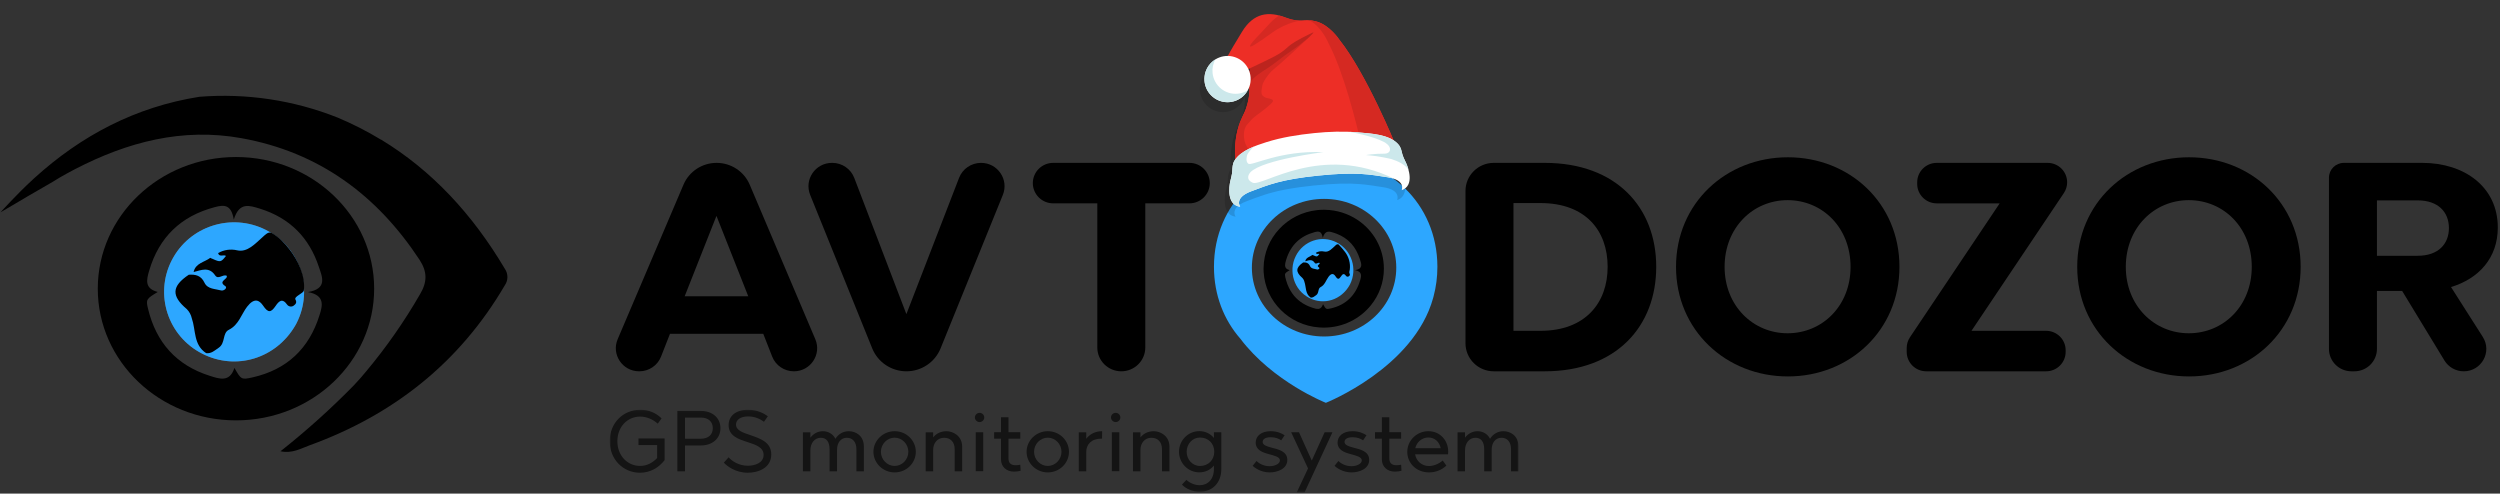 <?xml version="1.0" encoding="UTF-8"?> <svg xmlns="http://www.w3.org/2000/svg" width="861" height="170" viewBox="0 0 861 170" fill="none"><rect x="0" y="0" width="861" height="170" fill="#333333" stroke="none"/> <path d="M173.866 98.247C158.289 124.882 135.503 142.896 106.563 153.39C103.657 154.439 100.611 156.288 96.598 155.413L96.824 155.239C105.657 148.243 114.037 140.71 121.914 132.664L122.14 132.415C123.549 130.915 124.87 129.416 126.053 127.967C133.024 119.634 139.252 110.727 144.663 101.32C147.179 97.097 147.179 93.624 144.524 89.527C129.841 67.19 109.847 52.399 83.147 47.589C62.764 43.903 43.878 48.938 25.985 58.183L25.809 58.27C24.878 58.757 23.947 59.244 23.029 59.757C21.405 60.631 19.807 61.58 18.247 62.568C14.925 64.467 11.956 66.19 9.44 67.665L5.224 70.163L0.191 73.111C0.519 72.749 5.816 66.865 11.252 61.868L11.805 61.356C27.999 46.652 46.683 36.82 68.652 33.334C84.846 32.048 101.127 34.484 116.214 40.468C121.385 42.629 126.393 45.178 131.187 48.088H131.25C148.739 58.695 162.706 73.761 173.879 92.588C175.049 94.299 175.049 96.548 173.866 98.247Z" fill="black"></path> <path d="M101.788 111.936C95.169 123.467 81.316 127.739 69.703 121.83C57.837 115.846 53.106 101.442 59.146 89.661C65.173 77.881 79.68 73.183 91.546 79.18C103.411 85.164 108.142 99.568 102.102 111.349C102.002 111.549 101.901 111.748 101.788 111.936Z" fill="#666666"></path> <path d="M110.011 108.633C106.438 120.051 98.813 127.285 87.023 129.958C83.06 130.858 83.034 130.683 80.732 126.71C79.096 131.819 75.51 130.458 72.214 129.421C60.688 125.773 53.755 117.877 50.975 106.31C50.195 103.124 50.421 102.911 54.334 100.55C49.754 99.376 50.421 96.415 51.39 93.167C54.799 81.674 62.286 74.428 73.963 71.342C77.272 70.455 79.625 70.418 80.518 75.627C82.431 69.381 85.991 70.805 89.565 71.879C99.845 75.09 106.501 81.874 109.823 91.943C110.968 95.366 112.88 99.439 106.048 100.588C111.974 101.7 111.119 105.222 110.011 108.633ZM81.273 54.077C54.989 54.077 33.674 74.378 33.674 99.426C33.674 124.474 54.989 144.774 81.273 144.774C107.557 144.774 128.86 124.474 128.86 99.426C128.86 74.378 107.557 54.077 81.273 54.077Z" fill="black"></path> <path d="M101.788 111.936C95.169 123.467 81.316 127.739 69.703 121.83C57.837 115.846 53.106 101.442 59.146 89.661C65.173 77.881 79.68 73.183 91.546 79.18C103.411 85.164 108.142 99.568 102.102 111.349C102.002 111.549 101.901 111.748 101.788 111.936Z" fill="#2DA7FF"></path> <path d="M101.761 103.187C102.252 104.049 101.975 104.698 101.144 105.261C100.44 105.785 99.433 105.635 98.905 104.936C97.193 102.5 95.998 103.774 94.903 105.386C93.33 107.659 92.387 107.884 90.6 105.248C89.342 103.4 87.606 102.388 85.102 105.635C83.113 108.222 82.245 111.882 78.811 113.581C76.533 114.705 77.703 118.166 75.325 119.765C73.916 120.702 72.809 121.839 71.009 121.627C66.58 118.766 67.486 113.693 66.052 109.609C65.788 108.422 65.196 107.335 64.353 106.473C58.931 101.913 59.106 98.577 65.02 94.617C67.36 94.455 69.26 94.892 70.418 97.353C71.475 99.614 74.092 99.452 76.13 100.026C77.087 100.301 78.509 99.102 77.552 98.502C74.847 96.791 78.811 96.141 78.018 94.917C76.609 94.455 75.162 96.403 74.092 94.829C71.978 91.731 69.311 93.03 66.681 93.692C67.323 90.594 70.456 90.307 72.418 88.796C72.632 88.933 72.872 89.033 73.111 89.108C75.992 90.432 76.118 90.269 77.829 88.145C77.024 87.546 75.539 88.708 75.111 87.159C77.074 86.034 79.402 85.684 81.616 86.197C85.19 87.059 87.907 83.885 90.424 81.674C91.368 80.825 92.33 79.758 93.487 80.171C96.1 81.674 98.078 83.807 99.663 85.831C102.682 89.666 105.255 95.192 104.651 100.026C104.525 101.063 101.144 102.088 101.761 103.187Z" fill="black"></path> <path d="M71.894 119.359C69.931 118.285 68.496 116.861 68.471 114.837C68.471 110.352 68.409 106.192 63.086 104.106C61.249 103.394 61.199 100.795 62.532 99.109C63.677 97.248 66.094 96.61 68.019 97.659C72.536 100.158 76.574 102.982 77.367 108.703C77.594 110.364 77.594 111.489 75.832 111.751C72.736 112.213 72.561 114.063 73.114 116.536C73.365 117.623 73.442 118.922 71.894 119.359Z" fill="black"></path> <path d="M235.803 102.035H257.699L246.751 74.345L235.803 102.035ZM273.408 127.878C270.103 127.878 267.136 125.863 265.938 122.804L262.864 114.956H230.741L227.668 122.804C226.47 125.863 223.503 127.878 220.197 127.878H220.11C214.372 127.878 210.493 122.067 212.727 116.82L235.396 63.595C237.332 59.047 241.823 56.091 246.798 56.091C251.777 56.091 256.272 59.054 258.205 63.609L280.794 116.829C283.021 122.075 279.142 127.878 273.408 127.878Z" fill="black"></path> <path d="M312.165 127.878C306.983 127.878 302.321 124.749 300.391 119.973L279.024 67.128C276.889 61.845 280.806 56.092 286.54 56.092H286.638C290.001 56.092 293.014 58.155 294.209 61.276L312.159 108.188L330.306 61.251C331.508 58.143 334.514 56.092 337.866 56.092C343.604 56.092 347.522 61.852 345.378 67.137L323.934 119.988C321.999 124.756 317.342 127.878 312.165 127.878Z" fill="black"></path> <path d="M355.705 63.062C355.705 66.913 358.849 70.034 362.728 70.034H377.915V119.675C377.915 124.205 381.614 127.878 386.177 127.878C390.74 127.878 394.439 124.205 394.439 119.675V70.034H409.627C413.505 70.034 416.649 66.913 416.649 63.062C416.649 59.211 413.505 56.089 409.627 56.089H362.728C358.849 56.089 355.705 59.211 355.705 63.062Z" fill="black"></path> <path d="M521.239 69.936V113.931H530.535C546.028 113.931 553.671 104.291 553.671 91.882C553.671 79.371 546.028 69.936 530.535 69.936H521.239ZM570.404 91.882C570.404 112.29 556.77 127.878 531.981 127.878H514.447C509.071 127.878 504.713 123.551 504.713 118.213V65.756C504.713 60.419 509.071 56.092 514.447 56.092H531.981C556.77 56.092 570.404 71.577 570.404 91.882Z" fill="black"></path> <path d="M593.953 91.906C593.953 105.339 603.765 114.775 615.644 114.775C627.625 114.775 637.334 105.339 637.334 91.906C637.334 78.368 627.625 68.933 615.644 68.933C603.765 68.933 593.953 78.368 593.953 91.906ZM654.17 91.906C654.17 113.749 637.024 129.645 615.747 129.645C594.469 129.645 577.221 113.749 577.221 91.906C577.221 69.959 594.469 54.166 615.747 54.166C637.024 54.166 654.17 69.959 654.17 91.906Z" fill="black"></path> <path d="M710.795 66.493L678.976 113.931H704.669C708.392 113.931 711.409 116.927 711.409 120.623V121.186C711.409 124.882 708.392 127.878 704.669 127.878H663.406C659.684 127.878 656.666 124.882 656.666 121.186V119.851C656.666 118.532 657.059 117.242 657.795 116.144L688.685 70.039H667.022C663.299 70.039 660.281 67.042 660.281 63.346V62.784C660.281 59.088 663.299 56.092 667.022 56.092H705.185C708.908 56.092 711.925 59.088 711.925 62.784C711.925 64.104 711.532 65.394 710.795 66.493Z" fill="black"></path> <path d="M732.127 91.906C732.127 105.339 741.939 114.775 753.817 114.775C765.799 114.775 775.508 105.339 775.508 91.906C775.508 78.368 765.799 68.933 753.817 68.933C741.939 68.933 732.127 78.368 732.127 91.906ZM792.344 91.906C792.344 113.749 775.198 129.645 753.921 129.645C732.643 129.645 715.395 113.749 715.395 91.906C715.395 69.959 732.643 54.166 753.921 54.166C775.198 54.166 792.344 69.959 792.344 91.906Z" fill="black"></path> <path d="M818.618 69.013V88.088H832.665C839.792 88.088 843.407 83.985 843.407 78.55C843.407 73.012 839.689 69.013 832.665 69.013H818.618ZM860.243 78.345C860.243 88.908 853.632 95.984 844.13 98.856L855.079 116.043C858.35 121.178 854.634 127.878 848.514 127.878C845.794 127.878 843.271 126.464 841.864 124.151L827.294 100.189H818.618V120.166C818.618 124.425 815.14 127.878 810.85 127.878H809.859C805.57 127.878 802.092 124.425 802.092 120.166V61.199C802.092 58.378 804.395 56.091 807.237 56.091H834.214C848.778 56.091 860.243 64.398 860.243 78.345Z" fill="black"></path> <path d="M456.012 115.886C442.282 115.886 431.147 105.276 431.147 92.191C431.147 79.107 442.282 68.496 456.012 68.496C469.748 68.496 480.877 79.107 480.877 92.191C480.877 105.276 469.748 115.886 456.012 115.886ZM456.618 54.16C435.341 54.16 418.09 69.953 418.09 91.902C418.09 101.616 421.502 110.157 427.164 116.638C438.439 131.564 456.63 138.732 456.63 138.732C456.63 138.732 486.945 126.695 493.576 102.615C493.63 102.405 493.692 102.194 493.746 101.978C494.588 98.806 495.037 95.429 495.037 91.902C495.037 69.953 477.895 54.16 456.618 54.16Z" fill="#2DA7FF"></path> <path d="M458.395 106.2C456.666 106.602 456.658 106.529 455.653 104.747C454.944 107.038 453.384 106.422 451.945 105.962C451.873 105.937 451.792 105.913 451.72 105.88C450.995 105.642 450.312 105.355 449.669 105.018C448.39 104.369 447.288 103.557 446.347 102.596C445.881 102.128 445.463 101.628 445.092 101.094C444.159 99.805 443.452 98.303 442.961 96.62C442.865 96.292 442.776 95.963 442.695 95.618C442.68 95.545 442.663 95.479 442.647 95.413C442.374 94.182 442.551 94.05 444.159 93.04C442.961 92.729 442.591 92.121 442.575 91.374C442.567 90.873 442.712 90.315 442.881 89.733C442.921 89.593 442.961 89.454 443.009 89.313C444.545 84.413 447.763 81.31 452.709 79.963C454.149 79.569 455.17 79.553 455.564 81.885C456.393 79.085 457.945 79.725 459.505 80.209C459.802 80.308 460.084 80.407 460.365 80.513C464.355 82.048 466.968 84.971 468.319 89.182C468.818 90.717 469.654 92.54 466.679 93.057C469.132 93.525 468.915 94.978 468.472 96.423C468.448 96.496 468.424 96.579 468.4 96.653C466.848 101.767 463.526 105.001 458.395 106.2ZM467.411 75.653C464.234 73.576 460.446 72.329 456.352 72.247C456.2 72.238 456.047 72.238 455.894 72.238C455.129 72.238 454.374 72.279 453.634 72.362C443.339 73.453 435.297 81.933 435.176 92.277C435.168 92.359 435.168 92.449 435.168 92.531C435.168 92.926 435.176 93.32 435.2 93.705C435.795 103.852 443.991 112.004 454.293 112.767C454.736 112.808 455.178 112.825 455.62 112.825C455.708 112.833 455.805 112.833 455.894 112.833C462.472 112.833 468.336 109.829 472.131 105.141C474.939 101.677 476.611 97.301 476.611 92.531C476.611 85.496 472.96 79.298 467.411 75.653Z" fill="black"></path> <path d="M464.826 98.159C461.945 103.32 455.913 105.232 450.857 102.587C445.691 99.909 443.631 93.462 446.261 88.189C448.885 82.916 455.201 80.814 460.367 83.497C465.532 86.175 467.592 92.623 464.963 97.896C464.919 97.985 464.875 98.074 464.826 98.159Z" fill="#2DA7FF"></path> <path d="M464.802 94.229C465.015 94.615 464.895 94.906 464.533 95.157C464.227 95.392 463.788 95.325 463.558 95.012C462.813 93.921 462.292 94.492 461.816 95.213C461.131 96.231 460.72 96.331 459.942 95.151C459.395 94.324 458.638 93.871 457.549 95.325C456.683 96.483 456.305 98.121 454.81 98.881C453.818 99.384 454.327 100.934 453.292 101.65C452.679 102.069 452.196 102.578 451.413 102.483C449.485 101.202 449.879 98.931 449.254 97.103C449.14 96.572 448.882 96.086 448.515 95.7C446.154 93.659 446.231 92.166 448.805 90.393C449.824 90.321 450.651 90.516 451.156 91.618C451.616 92.63 452.756 92.557 453.642 92.815C454.059 92.937 454.678 92.401 454.262 92.132C453.084 91.366 454.81 91.076 454.464 90.528C453.851 90.321 453.221 91.193 452.756 90.488C451.835 89.102 450.674 89.683 449.529 89.979C449.808 88.593 451.172 88.465 452.027 87.788C452.119 87.849 452.224 87.894 452.328 87.927C453.583 88.52 453.637 88.448 454.382 87.497C454.032 87.229 453.385 87.749 453.199 87.055C454.053 86.552 455.067 86.396 456.031 86.624C457.587 87.01 458.77 85.59 459.866 84.6C460.276 84.221 460.496 84.002 461 84.187C461.789 85.003 462.533 85.864 463.224 86.77C464.538 88.487 465.131 90.673 464.867 92.837C464.813 93.301 464.533 93.737 464.802 94.229Z" fill="black"></path> <path d="M451.841 101.461C450.986 100.98 450.362 100.342 450.351 99.437C450.351 97.429 450.324 95.567 448.006 94.634C447.207 94.315 447.184 93.151 447.765 92.397C448.264 91.564 449.315 91.279 450.154 91.748C452.12 92.867 453.879 94.131 454.224 96.692C454.322 97.435 454.322 97.939 453.556 98.056C452.208 98.263 452.131 99.09 452.372 100.197C452.482 100.684 452.514 101.265 451.841 101.461Z" fill="black"></path> <mask id="mask0_828_2193" style="mask-type:luminance" maskUnits="userSpaceOnUse" x="210" y="141" width="313" height="29"> <path d="M210.004 141.071H522.983V169.58H210.004V141.071Z" fill="white"></path> </mask> <g mask="url(#mask0_828_2193)"> <g opacity="0.61"> <path d="M227.846 144.097L226.53 145.908C224.795 144.365 222.642 143.473 220.458 143.473C216.091 143.473 212.622 146.978 212.622 151.967C212.622 156.956 216.122 160.461 220.429 160.461C222.911 160.461 224.735 159.361 226.321 157.758V153.274H219.89V151.017H228.893V158.471C226.859 161.084 223.958 162.807 220.399 162.807C214.656 162.807 209.99 158.263 209.99 151.938C209.99 145.672 214.596 141.127 220.518 141.127C223.3 141.127 225.842 142.107 227.846 144.097Z" fill="black"></path> <path d="M235.919 143.817V151.093H241.422C243.935 151.093 245.49 149.697 245.49 147.469C245.49 145.183 243.905 143.817 241.422 143.817H235.919ZM248.122 147.469C248.122 151.063 245.281 153.409 241.452 153.409H235.919V162.317H233.287V141.529H241.452C245.281 141.529 248.122 143.875 248.122 147.469Z" fill="black"></path> <path d="M264.455 143.355L263.11 145.256C261.853 144.365 260.118 143.415 257.666 143.415C254.824 143.415 253.478 144.721 253.478 146.207C253.478 148.226 255.811 148.968 258.353 149.83C261.733 151.017 265.622 152.205 265.622 156.511C265.622 161.203 261.075 162.807 257.516 162.807C253.299 162.807 250.367 160.52 249.291 159.333L250.936 157.491C251.983 158.709 254.376 160.401 257.545 160.401C259.849 160.401 262.989 159.51 262.989 156.66C262.989 154.076 260.328 153.185 257.487 152.264C254.255 151.254 250.936 150.096 250.936 146.415C250.936 143.296 253.358 141.128 257.635 141.128C260.806 141.128 263.049 142.346 264.455 143.355Z" fill="black"></path> <path d="M297.518 153.854V162.317H294.946V154.715C294.946 152.102 293.54 150.765 291.656 150.765C289.563 150.765 288.276 152.488 288.276 154.864V162.317H285.704V154.715C285.704 152.102 284.567 150.765 282.713 150.765C280.619 150.765 279.094 152.488 279.094 155.131V162.317H276.521V148.895H279.094V150.736C280.14 149.37 281.637 148.509 283.401 148.509C285.017 148.509 286.81 149.281 287.708 151.122C288.725 149.519 290.34 148.509 292.314 148.509C294.677 148.509 297.518 149.994 297.518 153.854Z" fill="black"></path> <path d="M303.385 155.6C303.385 158.273 305.539 160.471 308.111 160.471C310.682 160.471 312.836 158.273 312.836 155.6C312.836 152.927 310.682 150.73 308.111 150.73C305.539 150.73 303.385 152.927 303.385 155.6ZM315.409 155.6C315.409 159.491 312.178 162.697 308.111 162.697C304.102 162.697 300.812 159.491 300.812 155.6C300.812 151.71 304.102 148.503 308.111 148.503C312.178 148.503 315.409 151.71 315.409 155.6Z" fill="black"></path> <path d="M331.368 153.854V162.317H328.796V154.715C328.796 152.102 327.241 150.765 325.147 150.765C322.874 150.765 321.378 152.577 321.378 154.923V162.317H318.807V148.895H321.378V150.646C322.395 149.37 323.921 148.509 326.014 148.509C328.078 148.509 331.368 149.994 331.368 153.854Z" fill="black"></path> <path d="M338.621 162.289H336.049V148.866H338.621V162.289ZM338.98 143.788C338.98 144.619 338.262 145.362 337.366 145.362C336.498 145.362 335.75 144.619 335.75 143.788C335.75 142.897 336.498 142.184 337.366 142.184C338.262 142.184 338.98 142.897 338.98 143.788Z" fill="black"></path> <path d="M347.319 148.854H351.386V151.081H347.319V157.912C347.319 159.307 348.007 160.228 349.771 160.228C350.22 160.228 350.878 160.168 351.386 160.05L351.506 162.099C350.938 162.306 349.951 162.426 349.233 162.426C346.601 162.426 344.746 160.733 344.746 158.209V151.081H342.383V148.854H344.746V143.716H347.319V148.854Z" fill="black"></path> <path d="M356.129 155.601C356.129 158.274 358.283 160.472 360.855 160.472C363.427 160.472 365.581 158.274 365.581 155.601C365.581 152.928 363.427 150.731 360.855 150.731C358.283 150.731 356.129 152.928 356.129 155.601ZM368.153 155.601C368.153 159.492 364.923 162.698 360.855 162.698C356.847 162.698 353.557 159.492 353.557 155.601C353.557 151.711 356.847 148.504 360.855 148.504C364.923 148.504 368.153 151.711 368.153 155.601Z" fill="black"></path> <path d="M379.547 151.063H379.367C375.808 151.063 374.103 153.082 374.103 155.665V162.317H371.531V148.895H374.103V151.121C375.299 149.519 377.184 148.508 379.577 148.508L379.547 151.063Z" fill="black"></path> <path d="M385.49 162.289H382.918V148.866H385.49V162.289ZM385.849 143.788C385.849 144.619 385.132 145.362 384.235 145.362C383.367 145.362 382.619 144.619 382.619 143.788C382.619 142.897 383.367 142.184 384.235 142.184C385.132 142.184 385.849 142.897 385.849 143.788Z" fill="black"></path> <path d="M402.759 153.854V162.317H400.187V154.715C400.187 152.102 398.632 150.765 396.537 150.765C394.265 150.765 392.769 152.577 392.769 154.923V162.317H390.197V148.895H392.769V150.646C393.786 149.37 395.311 148.509 397.405 148.509C399.469 148.509 402.759 149.994 402.759 153.854Z" fill="black"></path> <path d="M408.683 155.584C408.683 158.256 410.657 160.483 413.289 160.483C416.161 160.483 418.194 158.376 418.194 155.584C418.194 152.762 416.161 150.684 413.289 150.684C410.657 150.684 408.683 152.91 408.683 155.584ZM418.075 150.832V148.873H420.617V161.553C420.617 166.423 417.416 169.363 413.2 169.363C410.657 169.363 408.383 168.294 407.067 166.898L408.593 165.265C409.849 166.453 411.644 167.106 413.169 167.106C415.951 167.106 418.075 165.087 418.075 161.553V160.335C416.908 161.761 415.173 162.681 413.049 162.681C409.162 162.681 406.051 159.474 406.051 155.584C406.051 151.693 409.162 148.486 413.049 148.486C415.173 148.486 416.908 149.407 418.075 150.832Z" fill="black"></path> <path d="M442.422 149.899L441.255 151.65C440.448 151.087 439.311 150.581 437.636 150.581C435.512 150.581 434.855 151.442 434.855 152.185C434.855 153.254 436.171 153.7 437.845 154.145C440.298 154.769 443.349 155.422 443.349 158.392C443.349 161.539 439.849 162.697 437.277 162.697C434.256 162.697 432.102 161.095 431.414 160.441L432.731 158.777C433.359 159.402 435.004 160.56 437.217 160.56C439.071 160.56 440.806 159.727 440.806 158.57C440.806 157.323 438.892 156.937 436.888 156.372C434.645 155.778 432.462 154.888 432.462 152.452C432.462 150.166 434.376 148.503 437.606 148.503C439.879 148.503 441.405 149.245 442.422 149.899Z" fill="black"></path> <path d="M449.292 169.58H446.6L450.489 161.324L444.686 148.882H447.378L451.775 158.622L456.201 148.882H458.893L449.292 169.58Z" fill="black"></path> <path d="M470.619 149.9L469.452 151.651C468.645 151.088 467.508 150.582 465.833 150.582C463.709 150.582 463.052 151.443 463.052 152.186C463.052 153.255 464.368 153.701 466.042 154.146C468.495 154.77 471.546 155.423 471.546 158.393C471.546 161.54 468.047 162.698 465.474 162.698C462.454 162.698 460.3 161.096 459.611 160.442L460.928 158.778C461.556 159.403 463.201 160.561 465.415 160.561C467.268 160.561 469.003 159.728 469.003 158.571C469.003 157.324 467.089 156.938 465.086 156.373C462.842 155.779 460.659 154.889 460.659 152.453C460.659 150.167 462.573 148.503 465.803 148.503C468.076 148.503 469.603 149.246 470.619 149.9Z" fill="black"></path> <path d="M478.485 148.854H482.552V151.081H478.485V157.912C478.485 159.307 479.173 160.228 480.937 160.228C481.386 160.228 482.044 160.168 482.552 160.05L482.672 162.099C482.104 162.306 481.117 162.426 480.399 162.426C477.767 162.426 475.912 160.733 475.912 158.209V151.081H473.549V148.854H475.912V143.716H478.485V148.854Z" fill="black"></path> <path d="M487.419 154.352H496.184C495.734 152.213 494.149 150.67 491.936 150.67C489.753 150.67 487.928 152.213 487.419 154.352ZM498.755 155.481C498.755 155.956 498.755 156.075 498.696 156.461H487.36C487.748 158.747 489.633 160.499 492.115 160.499C493.731 160.499 495.525 159.787 496.871 158.599L498.127 160.35C496.602 161.806 494.478 162.697 492.175 162.697C487.779 162.697 484.668 159.49 484.668 155.629C484.668 151.71 487.928 148.502 491.936 148.502C496.004 148.502 498.755 151.739 498.755 155.481Z" fill="black"></path> <path d="M522.975 153.854V162.317H520.403V154.715C520.403 152.102 518.997 150.765 517.113 150.765C515.02 150.765 513.733 152.488 513.733 154.864V162.317H511.161V154.715C511.161 152.102 510.024 150.765 508.17 150.765C506.076 150.765 504.551 152.488 504.551 155.131V162.317H501.979V148.895H504.551V150.736C505.597 149.37 507.094 148.509 508.858 148.509C510.474 148.509 512.267 149.281 513.165 151.122C514.182 149.519 515.797 148.509 517.771 148.509C520.134 148.509 522.975 149.994 522.975 153.854Z" fill="black"></path> </g> </g> <path d="M482.892 60.039C482.901 60.061 482.91 60.084 482.919 60.106C482.941 60.161 482.963 60.218 482.987 60.277C482.996 60.302 483.006 60.328 483.016 60.354C483.04 60.415 483.064 60.479 483.088 60.545C483.097 60.57 483.107 60.594 483.116 60.62C483.142 60.693 483.168 60.767 483.195 60.843C483.202 60.865 483.21 60.887 483.218 60.91C483.248 60.998 483.278 61.088 483.308 61.181C483.312 61.194 483.316 61.206 483.32 61.219C484.105 63.678 484.72 67.707 481.162 68.918C481.162 68.918 482.298 66.446 478.779 65.085C478.632 65.029 478.475 64.974 478.311 64.922C478.27 64.908 478.227 64.896 478.185 64.883C478.058 64.844 477.926 64.806 477.789 64.77C477.732 64.755 477.675 64.74 477.617 64.725C477.481 64.692 477.338 64.659 477.192 64.628C477.133 64.616 477.075 64.603 477.015 64.591C476.808 64.549 476.593 64.51 476.366 64.475C473.573 64.042 471.143 63.62 468.208 63.394C464.434 63.103 459.827 63.135 452.548 63.882C445.268 64.629 440.75 65.533 437.115 66.584C436.509 66.759 435.927 66.938 435.361 67.122C433.287 67.794 431.425 68.52 429.345 69.299C428.4 69.653 427.657 70.027 427.078 70.405C426.962 70.48 426.852 70.556 426.749 70.632C424.062 72.604 425.551 74.623 425.551 74.623C424.513 74.494 423.748 74.086 423.189 73.509C422.87 73.179 422.618 72.794 422.421 72.374C422.323 72.164 422.239 71.946 422.167 71.721C422.131 71.608 422.098 71.495 422.068 71.38C422.029 71.234 421.998 71.086 421.968 70.937C421.933 70.759 421.905 70.58 421.881 70.4C421.875 70.355 421.869 70.31 421.864 70.266C421.66 68.492 421.958 66.675 422.14 65.863C422.417 64.631 422.766 63.569 422.83 62.278C422.89 61.05 422.939 59.823 423.572 58.775C423.676 58.603 423.79 58.436 423.909 58.273C423.75 56.288 423.705 53.91 424.017 51.595C424.694 46.332 426.264 43.826 427.154 41.833C427.219 41.688 427.286 41.526 427.353 41.356C427.365 41.324 427.378 41.288 427.391 41.255C427.447 41.11 427.503 40.957 427.56 40.797L427.56 40.797C427.575 40.753 427.591 40.708 427.606 40.662C427.641 40.561 427.675 40.459 427.709 40.353C427.727 40.301 427.743 40.248 427.76 40.195C427.795 40.084 427.829 39.972 427.864 39.857C427.875 39.82 427.885 39.782 427.896 39.744C427.964 39.511 428.029 39.27 428.093 39.023C428.109 38.959 428.126 38.896 428.142 38.831C428.168 38.728 428.192 38.622 428.216 38.517C428.237 38.428 428.257 38.339 428.278 38.249C428.299 38.149 428.32 38.048 428.341 37.947C428.362 37.846 428.382 37.746 428.402 37.644C428.421 37.548 428.438 37.451 428.456 37.354C428.476 37.242 428.494 37.129 428.512 37.016C428.527 36.926 428.542 36.836 428.555 36.746C428.575 36.609 428.593 36.472 428.61 36.334C428.619 36.267 428.629 36.2 428.637 36.133C428.66 35.93 428.68 35.726 428.697 35.524C428.701 35.468 428.704 35.413 428.708 35.358C428.719 35.207 428.729 35.056 428.735 34.906C428.738 34.833 428.739 34.76 428.741 34.687C428.744 34.556 428.747 34.425 428.746 34.295C428.746 34.218 428.745 34.142 428.744 34.066C428.741 33.939 428.736 33.814 428.729 33.689C428.725 33.615 428.722 33.541 428.716 33.469C428.712 33.411 428.705 33.356 428.7 33.298C428.452 33.996 428.112 34.652 427.688 35.25C427.641 35.316 427.592 35.381 427.544 35.446C427.43 35.597 427.31 35.743 427.186 35.885C427.121 35.959 427.056 36.033 426.989 36.105C426.912 36.187 426.834 36.268 426.753 36.346C426.628 36.468 426.501 36.587 426.369 36.7C426.298 36.761 426.225 36.818 426.152 36.876C426.045 36.961 425.937 37.043 425.826 37.122C425.761 37.169 425.697 37.217 425.63 37.262C425.466 37.373 425.296 37.475 425.123 37.574C425.058 37.611 424.994 37.646 424.929 37.68C424.743 37.779 424.554 37.873 424.359 37.958C424.321 37.975 424.281 37.989 424.242 38.005C424.059 38.081 423.872 38.15 423.681 38.212C423.633 38.228 423.586 38.244 423.538 38.259C423.322 38.326 423.101 38.383 422.876 38.431C422.827 38.441 422.778 38.45 422.729 38.46C422.492 38.506 422.253 38.546 422.008 38.571L422.008 38.57C421.461 38.627 420.921 38.626 420.394 38.573C420.131 38.547 419.871 38.508 419.614 38.456C418.59 38.249 417.63 37.843 416.781 37.278C416.569 37.136 416.364 36.985 416.166 36.824C415.771 36.502 415.406 36.143 415.078 35.75C414.093 34.573 413.438 33.1 413.269 31.458C413.244 31.214 413.235 30.972 413.232 30.731C413.231 30.661 413.232 30.592 413.233 30.523C413.236 30.338 413.245 30.156 413.26 29.974C413.266 29.913 413.268 29.851 413.275 29.79C413.3 29.564 413.333 29.341 413.376 29.122C413.39 29.05 413.408 28.98 413.424 28.908C413.458 28.756 413.496 28.606 413.538 28.458C413.564 28.367 413.591 28.277 413.62 28.187C413.665 28.052 413.714 27.918 413.765 27.786C413.823 27.635 413.887 27.487 413.954 27.34C414.002 27.235 414.05 27.128 414.103 27.025C414.163 26.909 414.227 26.796 414.291 26.683C414.33 26.615 414.37 26.549 414.411 26.483C414.669 26.063 414.965 25.669 415.295 25.304C415.309 25.288 415.323 25.273 415.337 25.257C415.828 24.723 416.391 24.258 417.013 23.872C418.006 23.259 419.143 22.847 420.381 22.72C420.686 22.689 420.988 22.679 421.288 22.682C422.577 20.285 424.144 17.736 426.119 14.462C429.75 8.446 434.27 7.488 439.103 8.792C439.109 8.793 439.114 8.795 439.12 8.797C439.443 8.884 439.768 8.981 440.093 9.088C440.095 9.088 440.095 9.089 440.097 9.089C440.428 9.198 440.76 9.315 441.093 9.442C441.277 9.512 441.455 9.577 441.628 9.639C441.681 9.657 441.732 9.674 441.784 9.692C441.902 9.733 442.019 9.774 442.132 9.811C442.188 9.829 442.242 9.845 442.297 9.863C442.403 9.896 442.508 9.93 442.609 9.96C442.66 9.975 442.71 9.989 442.76 10.003C442.862 10.033 442.963 10.061 443.061 10.087C443.106 10.1 443.149 10.111 443.193 10.121C443.294 10.147 443.393 10.172 443.489 10.195C443.526 10.203 443.562 10.211 443.598 10.22C443.7 10.242 443.8 10.264 443.898 10.283C443.925 10.289 443.953 10.294 443.981 10.299C444.087 10.319 444.191 10.338 444.292 10.354C444.308 10.357 444.324 10.36 444.34 10.362C444.456 10.38 444.569 10.396 444.679 10.409C444.68 10.409 444.681 10.41 444.681 10.41C445.611 10.524 446.341 10.478 447.071 10.424C447.057 10.425 447.026 10.428 447.002 10.43C447.729 10.377 448.449 10.31 449.36 10.378C449.512 10.389 449.67 10.405 449.834 10.425C449.856 10.427 449.878 10.43 449.901 10.433C450.059 10.453 450.221 10.476 450.392 10.505C450.398 10.506 450.405 10.507 450.411 10.508C450.581 10.537 450.759 10.572 450.942 10.611C450.983 10.619 451.025 10.629 451.066 10.638C451.254 10.679 451.446 10.725 451.649 10.777C452.536 11.009 453.372 11.374 454.146 11.815C454.661 12.109 455.149 12.436 455.606 12.78C457.43 14.155 458.751 15.792 459.335 16.582C459.554 16.879 459.67 17.056 459.67 17.056C460.189 17.706 460.71 18.398 461.231 19.12C461.365 19.306 461.5 19.494 461.634 19.684C462.008 20.215 462.383 20.761 462.756 21.322C463.05 21.763 463.343 22.212 463.635 22.668C463.843 22.993 464.05 23.322 464.257 23.654C464.631 24.254 465.004 24.864 465.374 25.484C465.617 25.891 465.859 26.302 466.099 26.716C466.427 27.28 466.753 27.849 467.076 28.421C467.216 28.67 467.356 28.919 467.494 29.168C468.101 30.258 468.695 31.359 469.276 32.459C469.443 32.775 469.609 33.09 469.773 33.406C470.166 34.159 470.551 34.909 470.928 35.654C471.052 35.898 471.174 36.141 471.296 36.384C471.717 37.222 472.127 38.053 472.524 38.868C473.576 41.027 474.538 43.081 475.382 44.927C475.569 45.337 475.751 45.737 475.926 46.126C477.013 48.534 477.86 50.501 478.394 51.761C478.426 51.782 478.456 51.806 478.488 51.827C478.631 51.922 478.766 52.026 478.902 52.129C479.003 52.205 479.107 52.279 479.204 52.359C479.341 52.474 479.468 52.599 479.595 52.722C479.679 52.803 479.768 52.879 479.847 52.963C479.859 52.975 479.872 52.986 479.884 52.998C479.994 53.117 480.093 53.242 480.186 53.37C480.256 53.457 480.334 53.535 480.4 53.626C480.825 54.213 481.054 54.913 481.18 55.626C481.225 55.879 481.282 56.116 481.344 56.347C481.416 56.614 481.498 56.869 481.588 57.115C481.598 57.142 481.607 57.171 481.617 57.198C481.713 57.453 481.817 57.7 481.926 57.943C481.948 57.991 481.969 58.039 481.991 58.087C482.105 58.336 482.222 58.583 482.342 58.834C482.469 59.097 482.597 59.364 482.723 59.642C482.724 59.644 482.724 59.646 482.726 59.647C482.751 59.702 482.777 59.763 482.805 59.828C482.812 59.844 482.82 59.862 482.827 59.878C482.847 59.93 482.869 59.982 482.892 60.039ZM428.739 28.105C428.846 27.639 428.964 27.214 429.075 26.865C428.839 26.995 428.618 27.134 428.406 27.278C428.531 27.546 428.644 27.821 428.739 28.105Z" fill="black" fill-opacity="0.14"></path> <path d="M461.241 13.635C461.241 13.635 457.951 8.59 453.22 7.356C448.51 6.127 448.279 8.159 442.664 6.021C437.087 3.898 431.815 4.205 427.69 11.041C423.497 17.988 421.13 21.683 419.401 27.554L426.415 28.689C426.415 28.689 427.287 25.297 430.646 23.442C430.242 24.72 429.72 26.931 430.135 28.927C430.77 31.975 429.618 36.409 428.724 38.411C427.834 40.404 426.264 42.91 425.587 48.172C425.166 51.292 425.393 54.527 425.675 56.756C433.227 55.286 467.211 48.875 472.681 51.477C478.888 54.431 479.785 52.075 479.785 52.075L480.604 49.869C480.604 49.869 470.625 25.393 461.241 13.635Z" fill="#ED2E26"></path> <path d="M461.239 13.634C461.239 13.634 457.949 8.588 453.218 7.355C452.312 7.118 451.572 7.003 450.928 6.955C455.278 9.313 457.511 14.817 457.511 14.817C462.848 25.043 467.146 42.323 469.075 50.884C470.698 50.943 471.946 51.128 472.679 51.477C478.886 54.43 479.783 52.074 479.783 52.074L480.602 49.868C480.602 49.868 470.624 25.392 461.239 13.634Z" fill="#D52922"></path> <path d="M426.266 56.642C426.451 56.606 426.643 56.569 426.863 56.527C427.074 56.486 427.298 56.444 427.531 56.399C427.559 56.394 427.588 56.388 427.616 56.383C427.831 56.342 428.054 56.299 428.286 56.255C428.312 56.25 428.337 56.246 428.363 56.241C428.62 56.192 428.887 56.142 429.163 56.09C429.182 56.087 429.201 56.083 429.22 56.079C429.492 56.028 429.773 55.975 430.063 55.922C430.076 55.919 430.088 55.917 430.101 55.915C430.709 55.802 431.353 55.683 432.03 55.559C432.052 55.555 432.073 55.551 432.096 55.547C432.775 55.423 433.486 55.294 434.225 55.162C434.244 55.158 434.262 55.155 434.28 55.152C435.023 55.019 435.793 54.883 436.586 54.744C436.603 54.741 436.622 54.737 436.64 54.734C437.442 54.594 438.266 54.452 439.112 54.308C439.963 54.163 440.832 54.017 441.719 53.87C441.488 52.677 440.408 51.933 437.613 52.487C435.129 52.98 431.833 53.261 429.928 51.208C428.331 49.487 427.912 45.657 429.013 43.61C429.377 42.934 429.996 42.442 430.469 41.85C431.2 40.934 432.054 40.208 432.948 39.555C433.843 38.901 434.81 38.245 435.651 37.525C436.434 36.855 437.377 36.122 438.077 35.373C439.285 34.081 436.988 33.968 436.195 33.72C434.834 33.294 434.282 32.518 434.473 31.172C434.618 30.157 434.684 29.149 435.2 28.205C436.038 26.67 437.402 24.827 438.759 23.764C441.517 21.602 451.391 12.319 451.391 12.319L430.798 24.826L430.125 25.645C429.963 26.679 429.905 27.833 430.133 28.927C430.67 31.509 429.927 35.078 429.145 37.326C429.139 37.343 429.133 37.358 429.127 37.376C429.07 37.537 429.014 37.69 428.958 37.836C428.945 37.869 428.933 37.903 428.92 37.934C428.853 38.104 428.786 38.266 428.721 38.412C427.831 40.405 426.261 42.911 425.584 48.174C425.163 51.293 425.391 54.528 425.672 56.757C425.831 56.727 426.005 56.693 426.187 56.657C426.214 56.652 426.24 56.647 426.266 56.642Z" fill="#D52922"></path> <path d="M438.08 11.282C443.28 7.504 448.256 7.033 448.641 7.002C447.182 7.11 445.718 7.184 442.664 6.021C441.995 5.766 441.331 5.548 440.674 5.37C439.053 6.133 437.841 7.451 436.123 9.346C433.513 12.227 431.26 14.249 430.604 15.592C429.945 16.939 432.621 15.248 438.08 11.282Z" fill="#D52922"></path> <path d="M452.286 11.135C452.286 11.135 445.945 14.001 443.711 16.035C441.467 18.078 440.557 18.656 436.613 20.58C435.625 21.061 434.846 21.442 434.233 21.742L430.646 23.442C430.248 24.7 429.741 26.861 430.121 28.831C430.607 28.108 431.199 27.473 431.62 27.059C433.881 24.927 436.628 23.583 438.432 22.163C440.838 20.268 444.148 17.864 445.777 16.789C447.402 15.716 452.749 11.415 452.286 11.135Z" fill="#BC241E"></path> <path d="M423.709 62.441C423.985 61.208 424.335 60.147 424.398 58.855C424.459 57.627 424.508 56.4 425.141 55.352C427.226 51.901 432.365 50.148 436.091 48.971C441.441 47.281 447.05 46.408 452.617 45.837C457.648 45.321 462.725 45.145 467.768 45.599C472.003 45.98 478.353 46.234 481.453 49.576C482.286 50.473 482.582 51.665 482.891 52.855C483.216 54.106 483.774 55.075 484.294 56.225C485.033 57.858 487.257 63.955 482.732 65.495C482.732 65.495 484.32 62.043 477.936 61.052C471.552 60.063 467.059 59.132 454.117 60.46C441.175 61.788 436.965 63.611 430.915 65.876C424.865 68.142 427.12 71.2 427.12 71.2C422.377 70.611 423.317 64.189 423.709 62.441Z" fill="white"></path> <path d="M423.709 62.441C423.986 61.209 424.335 60.147 424.399 58.855C424.459 57.628 424.508 56.401 425.141 55.353C426.501 53.102 429.161 51.576 431.88 50.459C431.86 50.474 430.426 51.652 429.579 53.244C429.509 53.444 428.813 55.535 429.91 56.386C431.062 57.279 440.741 51.732 455.739 52.407C455.739 52.407 435.157 54.935 430.722 59.237C430.076 59.952 428.851 61.742 431.442 62.934C434.691 64.427 455.051 49.131 480.349 61.663C479.71 61.415 478.918 61.205 477.936 61.052C471.553 60.063 467.06 59.132 454.117 60.46C441.175 61.788 436.965 63.611 430.915 65.876C424.865 68.142 427.121 71.2 427.121 71.2C422.377 70.611 423.318 64.189 423.709 62.441Z" fill="#CCE8EB"></path> <path d="M476.864 52.922C477.214 52.925 477.569 52.863 477.883 52.708C478.328 52.489 478.808 52.062 478.72 51.251C478.583 49.999 477.072 49.118 476.643 48.892C472.486 46.753 465.315 45.509 464.694 45.404C465.719 45.447 466.744 45.506 467.767 45.599C472.254 46.002 479.114 46.264 481.968 50.203C482.393 50.79 482.623 51.49 482.749 52.203C483.028 53.789 483.686 54.883 484.293 56.225C484.503 56.688 484.832 57.512 485.093 58.488C485.092 58.487 485.091 58.485 485.09 58.484C483.9 56.62 481.418 55.462 479.057 54.751C478.828 54.694 474.746 53.704 470.453 53.407C470.454 53.406 473.147 52.891 476.864 52.922Z" fill="#CCE8EB"></path> <path d="M419.473 34.488C415.467 32.669 413.695 27.946 415.514 23.94C417.334 19.934 422.056 18.161 426.063 19.981C430.069 21.8 431.841 26.523 430.022 30.529C428.202 34.535 423.48 36.308 419.473 34.488Z" fill="white"></path> <path d="M418.584 20.451C417.809 21.833 417.433 23.456 417.607 25.153C418.056 29.53 421.968 32.714 426.345 32.265C427.584 32.138 428.721 31.726 429.713 31.113C428.488 33.297 426.259 34.875 423.578 35.15C419.201 35.599 415.289 32.414 414.84 28.037C414.518 24.899 416.07 22.007 418.584 20.451Z" fill="#CCE8EB"></path> </svg> 